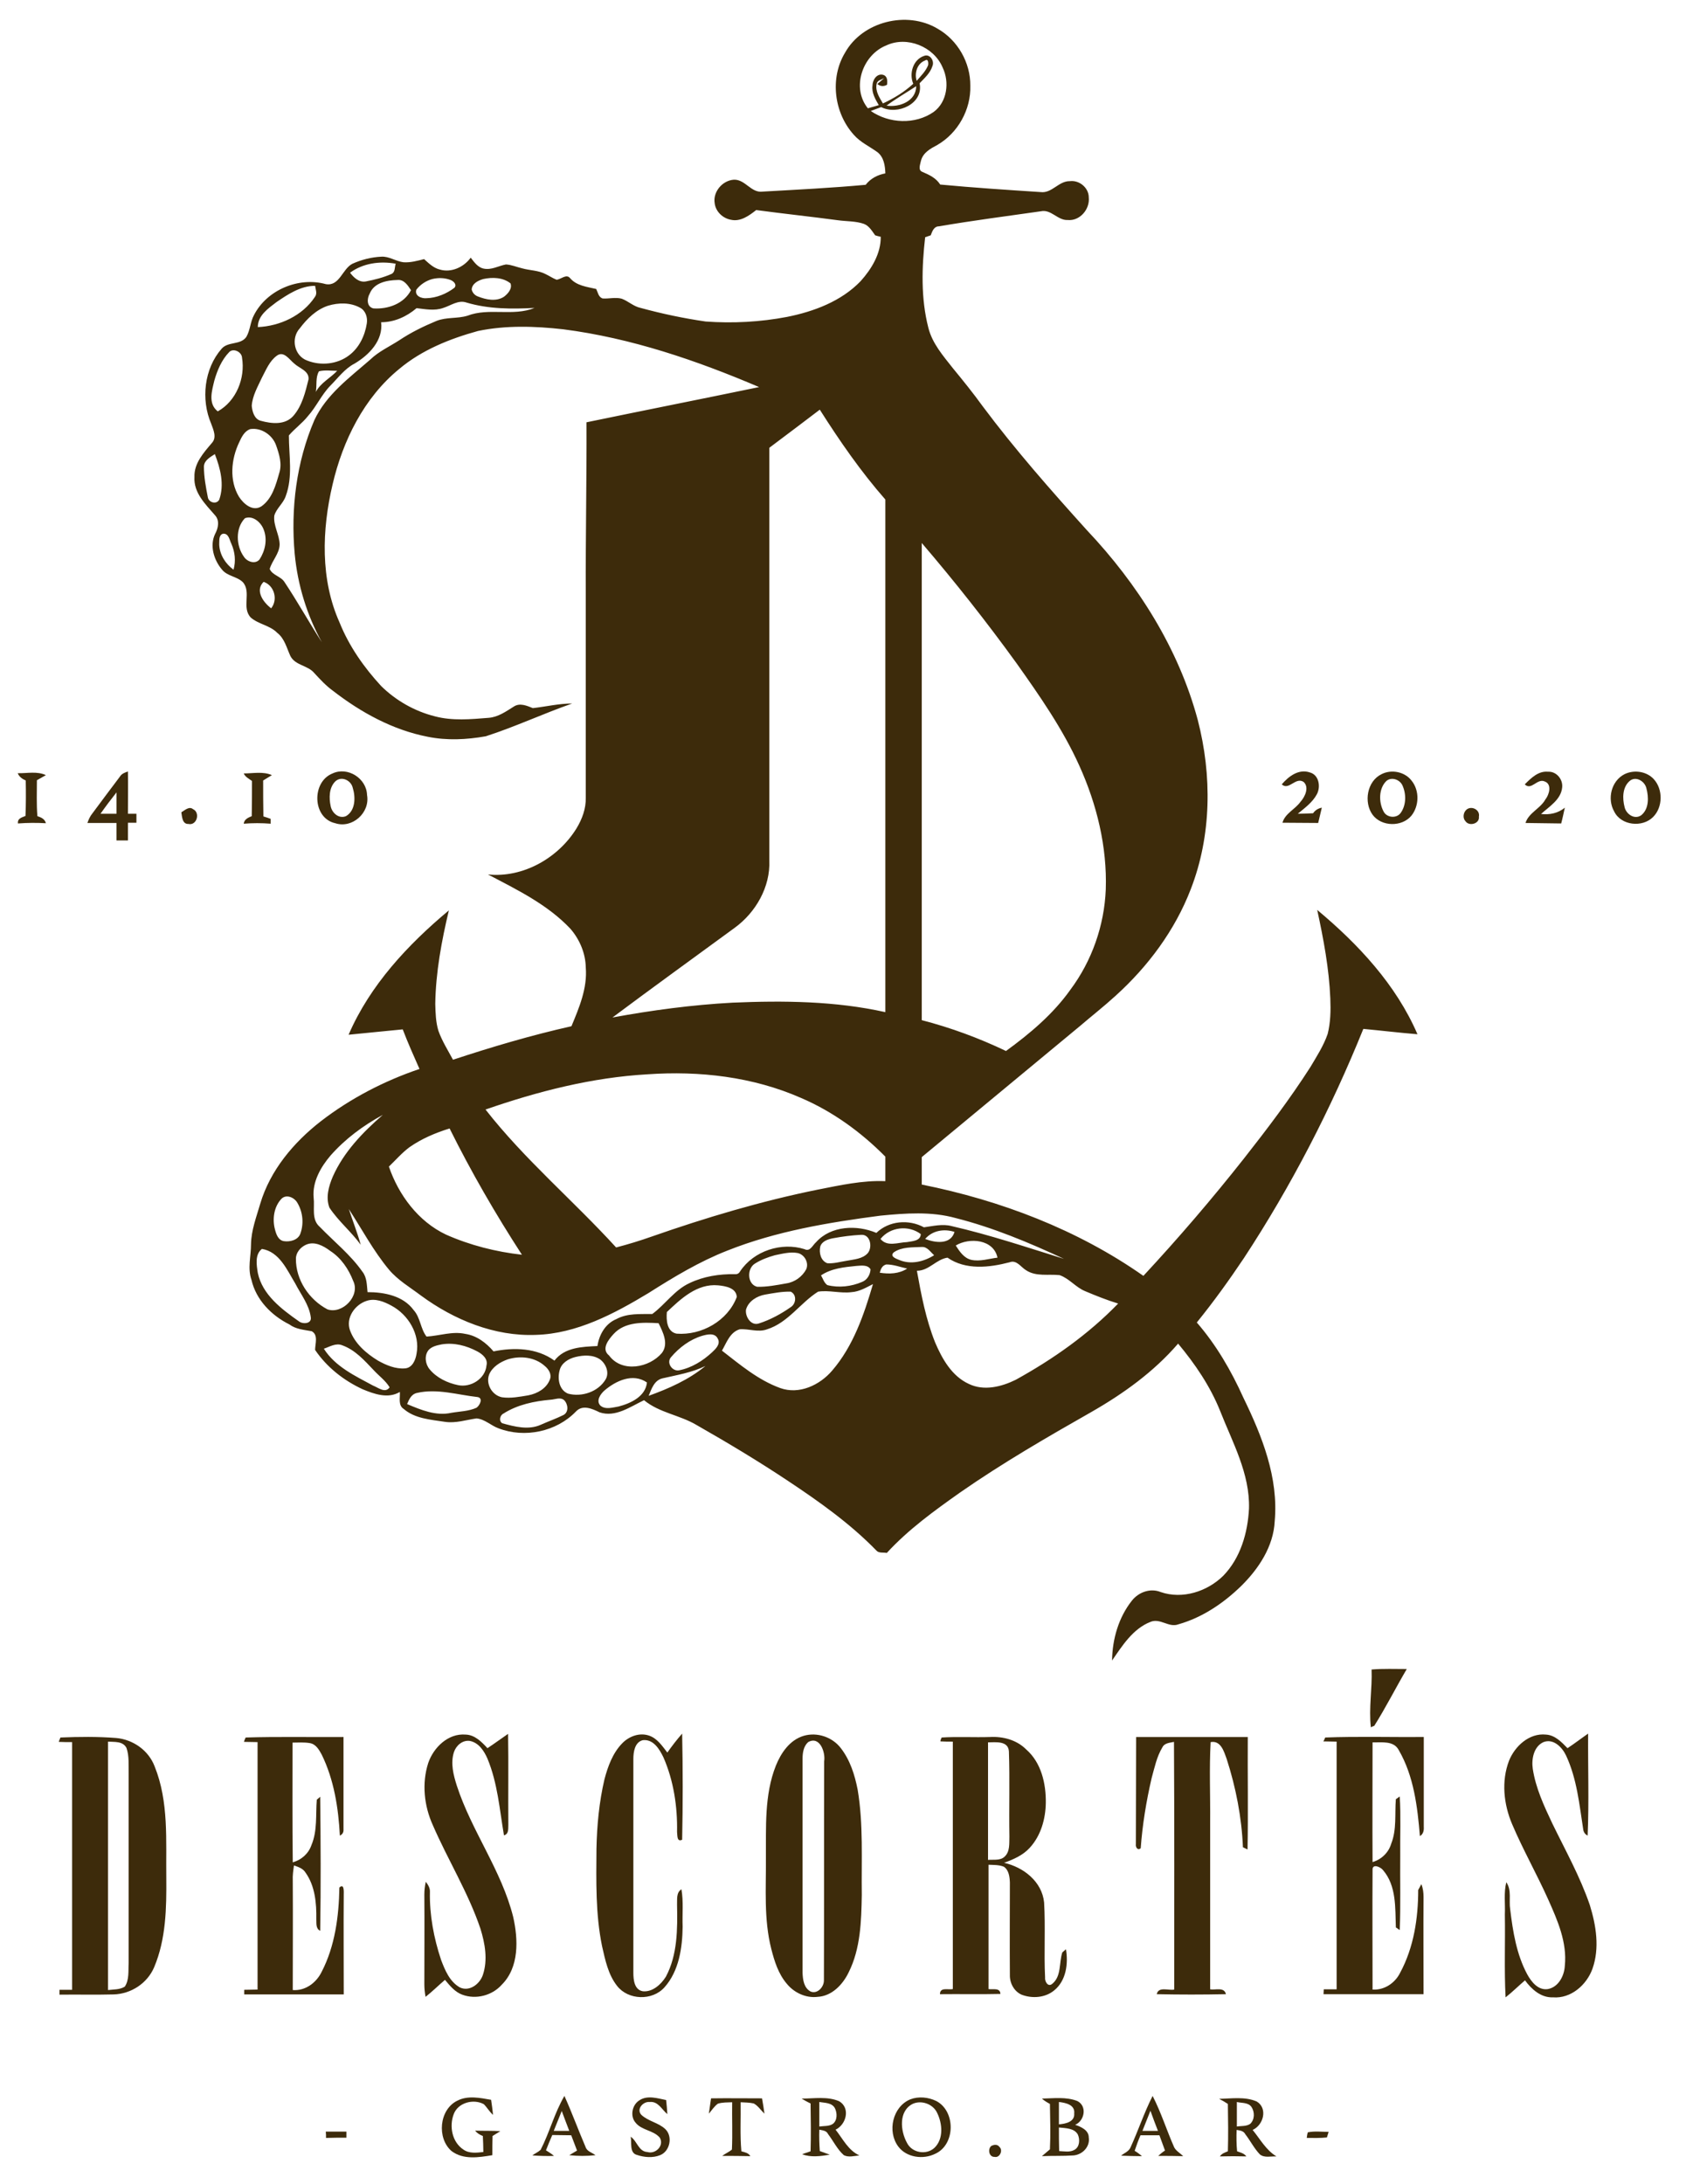 <?xml version="1.0" encoding="utf-8"?>
<!-- Generator: Adobe Illustrator 24.0.2, SVG Export Plug-In . SVG Version: 6.00 Build 0)  -->
<svg version="1.1" id="Layer_1" xmlns="http://www.w3.org/2000/svg" xmlns:xlink="http://www.w3.org/1999/xlink" x="0px" y="0px"
	 viewBox="0 0 697.4 899.3" style="enable-background:new 0 0 697.4 899.3;" xml:space="preserve">
<style type="text/css">
	.st0{fill:#3D2B0B;}
</style>
<g>
	<g>
		<path class="st0" d="M348.1,21.7c7.2-12.9,25.5-17.4,38.1-9.9c8.3,4.7,13.6,14,13.5,23.5c0.3,9.8-5.1,19.5-13.6,24.4
			c-2.8,1.5-5.8,3.1-6.7,6.4c-0.3,1.5-1.4,4,0.6,4.7c2.8,1.2,5.6,2.5,7.3,5.2c13.8,1.3,27.6,2.2,41.4,3.1c4.6,0.6,7.4-4.6,12-4.5
			c3.9-0.5,7.8,2.7,7.8,6.7c0.5,4.9-3.7,9.8-8.7,9.3c-4.1,0.2-6.8-4.5-11-3.6c-14,2-28,3.8-42,6.2c-2.1,0-2.8,2.1-3.4,3.7
			c-0.6,0.2-1.7,0.6-2.3,0.8c-1.4,12.3-1.8,25.1,1.3,37.2c1.6,6.5,6.1,11.6,10.1,16.7c4.2,5.1,8.4,10.3,12.3,15.7
			c13.3,17.8,28,34.5,42.9,51c20.9,22.1,37.8,48.7,45.7,78.2c5.9,22.8,5.7,47.6-2.9,69.7c-6.5,16.9-17.6,31.8-31,43.9
			c-4.7,4.3-9.7,8.2-14.6,12.4c-21.7,18-43.5,36-65.2,54c0,3.8,0,7.5,0,11.3c32.4,6.5,64.1,18.5,91.3,37.6
			c14.4-15.5,28.3-31.7,41.4-48.3c9.6-12.2,19-24.6,27.4-37.7c2.6-4.4,5.4-8.7,7.1-13.6c1.2-4.7,1.3-9.7,1.1-14.6
			c-0.5-12.3-2.8-24.5-5.4-36.5c16.9,14.1,32.5,30.8,41.3,51.2c-7.4-0.6-14.8-1.5-22.3-2.2c-13.3,32.9-29.7,64.7-49.2,94.4
			c-6.1,9.1-12.5,18-19.4,26.5c8,9.2,14.2,19.9,19.2,31c7.7,15.8,14.5,32.9,12.9,50.8c-0.5,10.4-6.6,19.6-13.8,26.7
			c-7.3,7.1-16,13-25.9,15.8c-3.9,1.5-7.5-2.7-11.5-1c-7.2,2.8-11.6,9.8-15.8,15.9c0.1-8.8,2.7-17.8,8.2-24.7
			c2.8-3.5,7.6-5.2,11.8-3.5c9,3.1,19.2-0.2,25.8-6.7c7.1-7.3,10.1-17.7,10.6-27.7c0.4-14.4-6.8-27.2-11.9-40.2
			c-4.1-10.2-10.3-19.3-17.3-27.7c-10,11.6-22.5,20.6-35.8,28.2c-18.3,10.4-36.6,21-54,33.1c-10.6,7.5-21.3,15.2-30.2,24.9
			c-1.4-0.3-3.3,0.2-4.3-1c-10.8-11.1-23.5-20.1-36.3-28.6c-12.3-8.2-25-15.8-37.8-23.1c-6.9-4.1-15.3-5-21.6-10.2
			c-5.7,2.7-11.8,7.2-18.3,5c-3.1-1.5-7-3.3-9.8-0.3c-8,8.3-21.1,11-31.8,6.9c-3.1-1.1-5.7-3.8-9.1-4.1c-4.3,0.6-8.6,2.1-13.1,1.4
			c-5.8-0.9-12.3-1.3-16.9-5.3c-2.4-1.5-1.4-4.7-1.6-7c-4.8,2.9-10.5,0.9-15.3-1.1c-7.8-3.6-14.8-9.1-19.6-16.2
			c0-2.5,1.4-6.2-1.4-7.7c-3.2-0.6-6.5-0.8-9.2-2.8c-7.4-3.7-13.7-10.1-15.6-18.3c-1.7-4.8-0.2-9.8-0.2-14.7
			c0.1-5.8,2.2-11.2,3.8-16.7c4.1-13.8,13.8-25.3,25-34c12.2-9.4,26.1-16.6,40.6-21.5c-2.4-5.4-4.8-10.8-6.9-16.3
			c-7.5,0.7-14.9,1.5-22.3,2.2c8.8-20.4,24.4-37.1,41.3-51.2c-3,12.6-5.4,25.5-5.6,38.5c0.1,3.7,0.2,7.5,1.3,11.1
			c1.5,4.2,3.9,8,6,11.9c16.1-5.3,32.3-10.1,48.8-13.8c3.2-7.7,6.6-15.7,5.9-24.2c-0.1-5.8-2.5-11.5-6.3-15.9
			c-9.4-10-22-16.1-34-22.4c14.5,1.5,29-6.8,36.5-19c2.3-3.8,3.9-8.1,3.8-12.6c0-28,0-56,0-84c-0.1-23.5,0.4-47,0.3-70.6
			c23.7-4.9,47.4-9.6,71.1-14.5c-25.8-11-52.7-20.2-80.7-23.8c-11.6-1.3-23.6-1.7-35.1,0.7c-11.6,3.2-23.1,7.8-32.4,15.6
			c-14.6,11.9-23.3,29.6-27.5,47.6c-4.4,18.7-5.1,39.1,2.9,56.9c3.9,9.7,10,18.4,17.1,26.1c6.1,6,13.8,10.4,22.2,12.5
			c7.2,1.9,14.7,1.2,22.1,0.6c3.9-0.3,7.1-2.6,10.3-4.6c2.5-1.7,5.4-0.4,7.9,0.6c5.4-0.6,10.7-1.9,16.2-1.9
			c-12,4.2-23.5,9.6-35.6,13.5c-7.9,1.4-16,1.8-23.9,0.2c-14.4-2.8-27.5-10-39-18.9c-2.9-2.1-5.3-4.7-7.7-7.3
			c-2.7-3.3-7.9-3.1-9.9-7.1c-1.5-3.3-2.4-7.2-5.4-9.5c-3-3.1-7.7-3.5-10.9-6.3c-3.9-4.1,0.4-10.5-3.3-14.6
			c-2.5-2.4-6.4-2.4-8.6-5.2c-3.3-3.9-5.1-9.8-2.8-14.6c1.3-2.4,2-5.6-0.1-7.8c-3.9-4.5-8.8-9.2-8.4-15.7c-0.2-5.6,3.8-10,7.2-14
			c2.1-2.3,0.6-5.4-0.3-7.9c-4.3-10-2.9-22.7,4.3-30.9c2.7-3.1,7.8-1.4,10.2-4.9c1.6-2.8,1.6-6.1,3.1-8.9
			c5.3-10.4,18.4-15.9,29.6-12.8c5.7,1,6.8-6.3,11-8.4c3.8-1.7,7.8-2.7,11.9-2.9c3.2-0.2,5.9,1.9,9.1,2.3c2.9,0.2,5.7-0.6,8.5-1.3
			c1.9,1.7,3.9,3.7,6.5,4.3c4.7,1.4,9.9-1,12.7-4.9c1.4,1.8,2.9,4,5.3,4.5c3.2,0.7,6.1-1.1,9.2-1.7c2.3,0.1,4.5,1.1,6.7,1.6
			c3.2,0.9,6.7,0.8,9.7,2.4c1.5,0.7,2.9,1.7,4.5,2.3c1.8-0.2,4-2.5,5.5-0.7c2.7,3.2,7,3.6,10.8,4.5c0.7,1.4,0.9,3.3,2.6,3.9
			c2.6,0.2,5.3-0.6,7.9,0.1c2.7,1,4.9,3.2,7.8,3.8c8.8,2.4,17.8,4.3,26.8,5.6c11.2,0.8,22.5,0.2,33.5-1.9c11-2.2,22.3-6.4,30.3-14.7
			c4.5-5,8.4-11.4,8.3-18.3c-0.6-0.1-1.7-0.4-2.3-0.6c-1.3-1.8-2.5-3.9-4.6-4.7c-3.4-1.2-7.1-1-10.7-1.5
			c-11.2-1.5-22.5-2.7-33.7-4.2c-2.9,2.3-6.5,4.9-10.4,4c-3.4-0.6-6.3-3.4-6.7-6.8c-0.8-4.7,3.2-9.4,7.9-9.7
			c4.7-0.2,7.1,5.6,11.9,4.9c14.1-0.8,28.3-1.5,42.4-2.8c2-2.6,4.9-4.1,8.1-4.7c-0.1-3.2-0.6-6.6-3.2-8.7c-3.3-2.4-7.1-4.1-9.8-7.2
			C343.5,46.4,341.8,32.1,348.1,21.7z M365.1,18.7c-9.8,3.9-14.5,17.4-7.6,25.9c1.5-0.4,3-0.9,4.5-1.3c-1.4-2.4-3-5.1-2.6-8
			c0-2.3,1.7-5.1,4.3-4.5c1.9,0.5,1.9,2.5,1.7,4.1c-1.4,0.8-2.7,0.7-4-0.3c0.7-0.6,2.1-1.8,2.8-2.4c-1.1,0.6-2.9,0.9-3.1,2.4
			c-0.6,3,1.2,5.6,2.6,8c4.5-2.1,8.8-4.7,12.5-8.1c-1.8-4.2-0.1-10,4.5-11.5c2.4-0.9,4.3,2.1,3.4,4.2c-0.9,2.9-3.3,5-5.3,7.1
			c1.8,8.4-9.2,13.3-15.8,9.8c-1.4,0.5-2.9,1.1-4.3,1.6c7.5,5.2,18.3,5.7,25.9,0.4c5.6-4.1,6.6-12.3,3.7-18.3
			C384.7,19.2,373.6,14.7,365.1,18.7z M381.1,24.9c-3.3,1.2-4.5,5.2-3.5,8.4c1.7-2,3.7-3.9,4.7-6.4C382.5,26.1,382.4,24,381.1,24.9z
			 M365.2,43.5c5.2,0.8,12.2-1.8,12.2-8C373.3,38.2,369.1,40.6,365.2,43.5z M144.2,112.3c1.5,2,3.7,4.1,6.5,3.6
			c3.6-0.7,7.2-1.6,10.6-3.1c1.6-0.8,1.2-2.8,1.7-4.2C156.5,107.4,149.5,108.4,144.2,112.3z M178.1,114.9c-2.6,0.7-5,2.3-6.6,4.4
			c-0.8,2.6,2.2,3.7,4.2,3.5c4.1-0.1,8.2-1.8,11.5-4.3c1.1-1.3-0.3-2.7-1.6-3.2C183.3,114.4,180.6,114.3,178.1,114.9z M199.1,114.9
			c-2.1,0.6-4.6,1.8-4.8,4.3c0.3,1.3,1.2,2.4,2.6,2.9c3.3,1.3,7.5,2.2,10.7,0.1c1.6-1.2,3.5-3.3,2.7-5.5
			C207.2,114.2,202.8,114.1,199.1,114.9z M152.3,120.9c-1.2,2.1-1.3,5.4,1.5,6.1c6,0.4,12.6-1.9,15.5-7.5c-1.3-2-2.9-4.5-5.6-4.2
			C159.4,115.4,154.1,116.4,152.3,120.9z M113.9,124.4c-3.4,2.6-7.7,5.5-7.7,10.3c9.1-0.4,18.4-4.7,23.5-12.4
			c1.1-1.4,0.3-3.1,0.1-4.6C123.8,117.7,118.6,121.2,113.9,124.4z M182.6,126.8c-3.6,1.3-7.4,0.5-11,0.1c-4.1,3.5-9.2,5.8-14.6,5.8
			c0.9,7.5-5,13.5-10.9,17c-4.1,2.1-6.8,5.9-10,9.1c-3.7,3.8-5.8,8.7-9.3,12.6c-2.3,2.9-5.4,5.1-7.8,7.9c0,8.3,1.7,17-1.3,25
			c-1,3-3.8,5-4.7,8c-0.5,4.1,2.1,7.8,2.2,11.9c-0.1,3.8-3.1,6.6-4.1,10.1c1.1,2.6,4.6,3,6.1,5.4c5.4,8.1,10.1,16.6,15.4,24.8
			c-6.2-11.2-10-23.7-11.2-36.4c-1.7-18.6,0.7-37.9,8.1-55.1c4.9-10.5,14.5-17.5,23-24.9c3.5-3.4,8-5.4,12-8
			c4.8-3.2,9.9-5.7,15.2-7.9c4.1-1.7,8.7-0.9,12.9-2.2c8.8-3.4,18.8,0.4,27.6-3.2c-9.4,0.5-18.9,0.5-28-2.2
			C188.8,123.4,185.8,125.8,182.6,126.8z M135.1,125.9c-4.8,1.6-8.6,5.3-11.6,9.3c-3.8,4.1-2.3,11.4,3.1,13.3
			c5.6,2.2,12.3,1.5,17.1-2.1c4.2-3.1,6.6-8.1,7.4-13.2c0.4-2.5-0.5-5.3-2.8-6.5C144.3,124.5,139.4,124.6,135.1,125.9z M94.4,145
			c-3.1,3.2-4.9,7.5-6.1,11.7c-1,4.2-2.7,9.5,1.4,12.7c7.6-4.2,11.4-13.7,10-22.1C99.6,144.9,96.1,143.2,94.4,145z M114,146.5
			c-3,2.2-4.4,5.8-6.1,9c-1.7,3.7-3.9,7.4-4.2,11.6c0.2,2.4,1.1,5.6,3.8,6.2c4.4,1.2,9.9,1.8,13.3-2c3.7-4.2,5-9.9,6.3-15.1
			c0.3-3.5-3.8-4.5-5.9-6.5C119.2,148.1,116.9,144.3,114,146.5z M131.4,152.9c-1.5,2.5-0.8,5.7-1.3,8.5c2-3.8,6-5.7,8.8-8.7
			C136.4,152.7,133.8,152.3,131.4,152.9z M316.9,184.4c0,56.6,0,113.3,0,169.9c0.5,10.9-5.6,21.5-14.3,27.8
			c-16.8,12.3-33.7,24.5-50.3,36.9c16.3-3,32.8-5.2,49.4-6.1c21-0.9,42.4-0.7,63,3.9c0-70.4,0-140.7,0-211.1
			c-10.1-11.5-18.8-24.1-27-37C330.8,173.9,323.9,179.2,316.9,184.4z M103.1,176.7c-2.4,0.8-3.6,3.3-4.6,5.5
			c-3.3,6.9-4.1,15.6-0.1,22.3c1.9,3,5.7,6.3,9.3,4c4.4-3.1,5.9-8.7,7.3-13.6c1.3-3.9,0-7.9-1.3-11.6
			C112.2,179.1,107.6,176,103.1,176.7z M84,192.1c0,4.3,0.8,8.5,1.6,12.6c0.3,2.2,3.5,3.2,4.7,1.1c2.2-6.2,0.5-12.9-1.8-18.8
			C86.5,188.3,84.1,189.6,84,192.1z M100.9,213.4c-4,4.1-3.7,11.4-0.4,15.9c1.3,2,4.6,3.2,6.4,1.1c2.3-3.5,3.3-8.1,1.8-12.1
			C107.7,215.3,104.3,212.1,100.9,213.4z M90.3,224.3c0.2,4.2,2.6,7.9,5.9,10.3c1-3.6,0.6-7.3-0.9-10.7c-0.8-1.6-1.1-4.4-3.5-4.1
			C90,220.4,90.4,222.8,90.3,224.3z M379.7,223.6c0,65.5,0,131,0,196.5c12,3.1,23.6,7.4,34.7,12.7c9.9-7.2,19.4-15.2,26.5-25.2
			c8.9-11.9,14-26.5,14.6-41.3c0.6-17.6-3.7-35.1-10.9-51c-6.8-15.1-16.3-28.7-25.8-42.1C406.5,256.2,393.4,239.6,379.7,223.6z
			 M111.7,250.5c2.9-3.6,1.3-9.4-3.1-10.9C104.9,243.2,108.5,248.1,111.7,250.5z M200,456.9c16.1,20.6,36.2,37.5,53.8,56.8
			c5-1.3,9.9-2.8,14.7-4.5c22.3-7.8,45.1-14.6,68.3-19.3c9.2-1.8,18.5-3.9,27.9-3.5c0-3.4,0-6.8,0-10.1
			c-10-10.1-21.7-18.6-34.8-24.2c-19.8-8.7-41.8-11.2-63.2-9.7C243.9,443.7,221.6,449.4,200,456.9z M136.2,475.8
			c-4.1,4.8-7.6,10.9-7,17.4c0.5,4-1,9,2.5,12c5.9,6.1,12.7,11.5,17.6,18.5c1.9,2.4,1.8,5.6,2.1,8.4c6.9,0,14.7,1.5,19,7.4
			c2.8,3.1,2.8,7.7,5.3,10.9c5.3-0.3,10.7-2.3,16-1.1c4.7,0.7,8.6,3.7,11.6,7.2c8.4-1.7,17.8-1.5,25.1,3.8c4.2-5.5,11.4-5.7,17.7-6
			c0.7-4.6,3.2-9.2,7.8-11.1c4.6-2.5,9.8-2,14.8-2.1c5.3-3.9,9.2-9.9,15.3-12.7c5.8-2.8,12.3-3.8,18.7-3.7c1,0.1,1.7-0.3,2.2-1.2
			c5.6-8.4,17-12.1,26.5-9.1c2.3,1.2,3.3-1.6,4.8-2.9c6.1-6.8,16.8-7.2,24.8-3.8c5.2-5,13.3-5.7,19.6-2.3c3.8-0.5,7.6-1.5,11.4-0.5
			c15.7,3.6,30.9,8.7,46.3,13.5c-14.4-6.7-29.2-12.9-44.6-16.8c-10.1-2.8-20.7-2-31-1c-21.4,2.8-43,6.4-63.1,14.4
			c-11.5,4.5-22.1,10.9-32.5,17.5c-14.1,8.5-29.5,16.7-46.3,17.2c-17.1,0.7-33.8-6.2-47.4-16.2c-4.5-3.4-9.5-6.3-13.2-10.7
			c-6.4-7.7-11.1-16.6-16.5-24.9c1.6,4.9,3.5,9.7,4.9,14.7c-3.9-5.4-9.2-9.7-12.9-15.3c-1.6-4.2-0.3-8.8,1.4-12.8
			c4.5-10.1,12.3-18.2,20.6-25.4C149.6,463.5,142.2,469,136.2,475.8z M168.7,472.4c-3.1,2.3-5.7,5.3-8.5,8c4,11.7,12.1,22.6,23.5,28
			c9.9,4.4,20.6,7.1,31.3,8.3c-10.9-16.8-20.9-34.1-29.8-52C179.4,466.5,173.7,468.9,168.7,472.4z M116.1,493.5
			c-3.3,3.3-4,8.6-2.8,12.9c0.5,1.9,1.3,4.3,3.6,4.7c2.5,0.4,5.8-0.4,6.8-3c1.5-4.1,1.1-8.8-1.1-12.6
			C121.4,493.2,118.2,491.7,116.1,493.5z M362.7,510.2c2.8,3.4,7.3,1.4,10.9,1.3c2.1-0.4,5.6-0.4,5.7-3.3
			C374.3,504.4,366.7,505.2,362.7,510.2z M381.1,510.2c4.1,1.6,10.5,2.5,12.1-2.9C388.9,505.9,384.1,506.7,381.1,510.2z
			 M343.2,509.9c-2.1,0.4-4.6,1.2-5.3,3.4c-0.6,2.6,0.2,5.9,2.9,6.9c2.7,0.2,5.3-0.6,7.9-1c3-0.6,6.6-0.7,8.8-3.2
			c2-2.5,1-7.8-2.8-7.5C350.8,508.7,347,509.2,343.2,509.9z M393.7,512.9c1.6,2.5,3.4,5.2,6.4,5.9c3.6,0.8,7.3-0.5,10.8-0.9
			C409.3,510.3,399.3,509.5,393.7,512.9z M126,512.6c-2.2,1-4.1,3.2-4.1,5.7c-0.1,8.7,5.4,16.9,13,20.9c6.2,2.1,13.6-5.6,10.6-11.7
			c-1.9-4.9-5-9.5-9.5-12.4C133.2,513,129.5,511,126,512.6z M368.2,515.7c-1.8,1.6,0.8,2.6,2.1,3.1c4.8,2.1,10.2,0.8,14.5-1.9
			c-1.5-1.3-2.8-3.5-5-3.4C375.9,513.7,371.5,513.4,368.2,515.7z M107.9,514.3c-3,2.3-2.2,6.7-1.7,9.9c1.9,9,9.8,14.9,16.9,19.9
			c1.6,1.3,5.5,1.1,4.9-1.8c-0.7-5.1-4.1-9.3-6.4-13.8C118.2,522.9,115.1,515.5,107.9,514.3z M319.2,516.9c-2.9,0.8-5.8,1.9-8.3,3.5
			c-3.3,2.1-3.1,8.5,1,9.5c4,0.1,8.1-0.7,12-1.4c3.5-0.5,6.6-2.8,8.2-5.8c1.2-2.7-0.7-6.1-3.5-6.7
			C325.5,515.4,322.2,516.3,319.2,516.9z M377.7,523.3c1.8,10,3.7,20,7.5,29.5c2.9,6.8,6.9,13.9,13.9,17.1c6.2,3,13.4,1.2,19.3-1.7
			c15.4-8.5,29.9-18.7,42.2-31.4c-4.6-1.4-9.1-3.2-13.6-5.1c-3.9-1.6-6.5-5.2-10.5-6.6c-4.6-0.5-9.7,0.7-13.8-2
			c-2.2-1.3-3.9-4.4-6.8-3.3c-8.4,2.2-18.1,3.3-25.6-1.9C385.6,518.6,382.7,523.3,377.7,523.3z M365.1,520.7
			c-1.7,0.4-2.3,1.9-2.7,3.4c3.9,0.6,7.9,0.5,11.3-1.7C370.9,521.8,368.1,520.7,365.1,520.7z M338.2,525.2c0.8,1.3,1.2,3,2.6,4
			c4.7,1.2,9.9,0.6,14.3-1.3c2.1-0.8,3.4-3,3.5-5.2c-1.2-2-3.9-1.5-5.8-1.4C347.8,521.8,342.5,522.3,338.2,525.2z M274.7,540.3
			c-0.3,3.3,0,8.1,4,8.9c10.3,0.8,21.1-5.3,24.8-15.1c-0.2-3.8-4.7-4.5-7.7-4.8C287.1,528.5,280.4,534.9,274.7,540.3z M350.8,532.1
			c-4.6,0.6-9.2-0.9-13.8-0.2c-7.3,4.6-12.4,12.8-21,15.5c-3.7,1.4-7.5-0.3-11.3,0c-4,1.2-5.4,5.5-7.3,8.8
			c7.5,5.8,14.9,12.1,24,15.4c7.8,2.8,16.3-1.2,21.4-7.2c8.7-10.1,13.1-23,16.8-35.6C356.8,530.2,354,531.9,350.8,532.1z
			 M315.2,533.1c-3.4,0.6-6.9,2.7-7.9,6.2c-0.4,2.8,2,6.8,5.3,5.7c4.7-1.5,9.1-3.9,13.1-6.7c2.3-1.4,2.6-5.2,0-6.4
			C322.2,531.8,318.7,532.5,315.2,533.1z M151,535.7c-4.9,1.6-8.7,7.1-6.8,12.2c2,5.4,6.6,9.4,11.5,12.4c3.4,1.9,7.2,3.5,11.1,3.2
			c3.1-0.2,4.4-3.5,4.8-6.1c1.5-7.9-3.4-16-10.3-19.7C158.2,536,154.5,534.5,151,535.7z M252.8,549.3c-2.1,2.3-5.3,6.2-1.9,8.9
			c5.3,7.2,16.6,5.1,21.8-1.1c2.8-3.8,0.4-8.5-1.4-12.2C264.8,544.5,257.4,544.3,252.8,549.3z M289.2,550.1c-5,1.5-9.4,4.8-12.8,8.8
			c-2,2.3,0.5,5.9,3.3,5.4c5.2-1,9.8-3.9,13.6-7.4c1.5-1.4,3.6-3.4,2.4-5.6C294.5,548.7,291.3,549.5,289.2,550.1z M133.4,555.4
			c4.7,7.4,12.9,11.2,20.3,15.2c2.1,0.8,5,3.3,6.8,0.7c-1.7-2.8-4.4-4.7-6.6-7.1c-3.8-4-7.6-8.3-12.9-10.2
			C138.4,552.9,135.8,554.6,133.4,555.4z M182,553.6c-1.9,0.4-4.1,0.8-5.5,2.4c-1.8,2.3-1.3,5.8,0.5,7.9c2.9,3.5,7.3,5.6,11.7,6.5
			c5.2,1.1,11.2-2.6,11.7-8.1c0.7-2.7-1.7-4.7-3.8-5.8C192.1,554.1,187,552.8,182,553.6z M237.1,558.8c-2.9,0.7-5.9,2.5-6.6,5.6
			c-0.9,3.4-0.2,8,3.5,9.5c5.6,1.5,12.4-0.7,15.5-5.9c1.6-2.8,0.1-6.4-2.3-8.2C244.2,557.8,240.4,558,237.1,558.8z M209.1,559.8
			c-3.1,1.1-6.3,3.1-7.6,6.2c-1.5,3.9,1.2,8.6,5.3,9.4c3.6,0.5,7.2-0.2,10.8-0.8c3.7-0.7,7.5-2.8,8.9-6.5c0.9-2.1-0.5-4.3-2.1-5.6
			C220.3,558.8,214.2,558.2,209.1,559.8z M272.9,567.6c-3.4,0.8-4.5,4.3-5.7,7.2c8.3-3,16.5-6.6,23.4-12.3
			C285.1,565.2,279,566.2,272.9,567.6z M249,572.6c-1.6,1.4-3.6,4.2-1.7,6.2c2,1.8,5.1,0.8,7.5,0.4c5-1.3,11.1-4.1,11.7-9.9
			C260.7,565.3,253.7,568.6,249,572.6z M167.7,578.2c5.7,2.4,11.9,5,18.2,3.6c3.4-0.6,7.1-0.6,10.4-2.1c1.3-0.9,2.9-4,0.4-4.4
			c-8.2-0.9-16.6-3.6-24.9-1.7C169.4,574.1,168.5,576.3,167.7,578.2z M226.8,576.4c-6.7,0.6-13.6,2-19.4,5.7c-1.5,0.7-2,3.1-0.5,4
			c5.1,1.4,10.8,2.9,15.9,0.6c3.1-1.4,6.3-2.5,9.3-4c2.3-1.2,1.9-4.5,0.3-6.1C230.8,575.2,228.7,576.3,226.8,576.4z"/>
	</g>
	<path class="st0" d="M7.3,318.4c3.9,0.1,8-0.9,11.6,0.8c-1.2,0.7-2.5,1.4-3.7,2.1c0,4.9-0.2,9.8,0.2,14.8c1.6,0.5,3.1,1.2,3.5,2.9
		c-3.8-0.2-7.6-0.2-11.5,0.1c-0.3-2.1,1.7-2.5,3.1-3.1c0.2-4.9,0.2-9.8,0.1-14.6C9.2,320.8,7.9,319.9,7.3,318.4z"/>
	<g>
		<path class="st0" d="M49.4,319.8c0.7-1.2,2.1-1.7,3.3-2.1c0.1,5.8,0,11.6,0,17.4c0.9,0,2.6,0,3.5,0c0,0.9,0,2.8,0,3.7
			c-0.9,0-2.6,0-3.5,0c0,2.4,0,4.8,0,7.3c-1.6,0-3.2,0-4.7,0c0-2.4,0-4.8,0-7.2c-4,0-8,0-12,0c0.5-1.4,1.1-2.8,2.1-4
			C41.9,329.8,45.6,324.8,49.4,319.8z M41.4,335.1c2.2,0,4.4,0,6.6,0c0-2.9,0-5.8,0-8.8C45.7,329.2,43.5,332.1,41.4,335.1z"/>
	</g>
	<path class="st0" d="M100.4,318.5c3.9,0,8-0.9,11.6,0.7c-1.2,0.7-2.4,1.5-3.6,2.2c0,4.9,0,9.8,0.1,14.8c0.7,0.2,2.2,0.7,3,1
		c0,0.5,0,1.5,0,2c-3.7-0.3-7.4-0.3-11.1,0c0.2-1.8,1.8-2.5,3.3-3.1c0.1-4.8,0.1-9.6,0.1-14.5C102.4,320.6,101,319.9,100.4,318.5z"
		/>
	<g>
		<path class="st0" d="M137,318.5c6.2-2.9,14,2,14.2,8.9c1.3,7.3-6.1,13.9-13.1,11.6C128.6,336.9,128.3,321.9,137,318.5z
			 M138.1,321.8c-2.6,2.6-2.6,6.8-1.9,10.1c0.5,2.8,3.3,5.4,6.3,4.2c4-2.3,4-7.9,2.8-11.7C144.6,321.3,140.6,319.4,138.1,321.8z"/>
	</g>
	<path class="st0" d="M528,323c2.8-3.3,7-6.5,11.6-4.9c3.7,1,4.5,5.8,2.9,8.9c-1.8,3.4-5,5.7-7.9,8.1c2.1,0,4.2-0.1,6.3-0.2
		c0.9-1.3,2.1-2,3.6-2.3c-0.5,2.1-1,4.2-1.5,6.3c-4.9,0-9.8-0.1-14.7-0.1c1-3.8,5.2-5.5,7.4-8.6c1.9-2.1,3.7-6,1.3-8.2
		C533.7,319.8,530.9,325.7,528,323z"/>
	<g>
		<path class="st0" d="M569.1,318.8c4.1-2.1,9.6-1,12.4,2.7c3.3,4.1,3.1,10.4-0.1,14.4c-3.9,4.7-12.3,4.6-16-0.4
			C561.7,330.4,563.1,321.7,569.1,318.8z M571.1,321.6c-3.2,3.1-3.2,8.7-1.2,12.5c1.3,2.7,5.5,3.1,7.2,0.5c2.2-3.2,2.2-7.7,0.6-11.2
			C576.6,321,573.2,319.8,571.1,321.6z"/>
	</g>
	<path class="st0" d="M628.1,323c2.6-2.6,5.6-5.6,9.6-5.2c3.4-0.2,6.2,3.1,5.8,6.5c-0.5,5-5.3,7.8-8.7,10.9c3.6,0.4,7-0.3,9.8-2.6
		c-0.5,2.2-0.9,4.3-1.5,6.5c-4.9-0.1-9.8-0.1-14.7-0.2c1.3-4.2,6.1-5.9,8.2-9.7c1.6-2,2.8-6.3-0.3-7.4
		C633.2,320.4,630.8,325.7,628.1,323z"/>
	<g>
		<path class="st0" d="M669.2,318.8c3.9-1.9,9-1.2,12,2c3.9,4.2,3.8,11.6-0.2,15.6c-4.4,4.5-13.3,3.6-16.1-2.3
			C662,329,663.7,321.6,669.2,318.8z M671.2,321.7c-2.9,2.6-2.9,7.1-2,10.6c0.6,2.9,4.1,5.4,6.9,3.4c3.2-2.6,3.1-7.4,2.1-11.1
			C677.5,321.6,673.7,319.4,671.2,321.7z"/>
	</g>
	<path class="st0" d="M74.7,334.5c1.4-0.8,3.2-2.6,4.8-1.3c3.1,1.4,1.6,6.9-1.9,6.1C75.1,339.4,75,336.4,74.7,334.5z"/>
	<path class="st0" d="M604,333.5c2-1.9,5.8-0.1,5.2,2.8c0.4,2.9-4,4.1-5.5,1.9C602.5,337,602.7,334.7,604,333.5z"/>
	<path class="st0" d="M565,687.5c4.8-0.4,9.7-0.2,14.5-0.2c-4.6,7.8-8.6,15.8-13.4,23.4c-0.4,0.1-1,0.4-1.4,0.6
		C563.8,703.4,565.3,695.4,565,687.5z"/>
	<path class="st0" d="M176.4,726c2.2-6.4,8.2-12.3,15.4-11.7c3.8,0.1,6.6,3,9,5.6c2.9-1.9,5.7-4,8.5-5.9c0.2,12.5,0,25,0.1,37.4
		c-0.1,1.6,0.3,3.8-1.8,4.4c-1.8-10.6-2.6-21.5-6.8-31.6c-1.4-3.2-3.6-6.6-7.3-7.3c-3-0.4-5.6,1.9-6.5,4.6
		c-1.5,4.6-0.2,9.5,1.2,13.9c6.1,18.7,18.4,34.8,23.2,54c2.1,9.3,2.5,20.7-4.7,27.9c-4,4.5-10.7,6.2-16.3,4.1
		c-3-1.1-5.1-3.7-7.1-6.1c-2.7,2.3-5.2,4.8-8,7c-0.3-1.7-0.5-3.4-0.5-5.1c0-12.3,0.1-24.7,0-37c0-1.8,0.2-3.5,0.6-5.3
		c0.9,1.2,1.8,2.6,1.7,4.2c-0.2,9.5,1.6,19,4.6,28c1.6,4.2,3.5,8.9,7.7,11.3c3.9,1.9,8.2-1.3,9.5-5.1c2.1-6.2,0.9-13-1-19.1
		c-5-14.8-13.4-28.3-19.6-42.6C174.7,743.7,173.7,734.4,176.4,726z"/>
	<path class="st0" d="M256.3,717.9c2.8-2.9,7.1-4.5,11-3.2c3.4,1.1,5.5,4.3,7.6,7c1.9-2.7,3.9-5.3,6.1-7.8c0.3,14.6,0.3,29.2,0,43.7
		c-2.3,1.1-1.9-2-2.1-3.2c0.2-10.4-1.4-21.1-5.6-30.7c-1.6-3.3-4.1-7.6-8.5-7.1c-3.3,0.8-3.9,4.8-3.9,7.7c0,29.4,0,58.7,0,88.1
		c0,2.9,0.4,7,3.9,7.6c4,0.4,7.5-2.8,9.5-6c4.8-9,4.8-19.6,4.6-29.6c0.1-2.3-0.4-5,1.8-6.4c0.9,5.1,0.3,10.3,0.5,15.4
		c-0.1,8.7-1.5,18.3-7.5,25c-5,5.6-14.9,5.3-19.5-0.6c-3.7-4.7-4.9-10.7-6.2-16.4c-2.7-13.2-2.4-26.7-2.3-40.1
		c0.2-9.6,1.1-19.2,3.3-28.6C250.4,727.4,252.4,721.9,256.3,717.9z"/>
	<g>
		<path class="st0" d="M331.1,714.8c5.5-1.6,11.7,0.5,15.2,5c3.9,5,5.8,11.1,7,17.2c2.4,14.3,1.5,28.9,1.7,43.4
			c-0.2,10.8-0.5,22-5.4,31.8c-2.4,5-6.9,9.8-12.8,10.1c-4.8,0.6-9.7-1.7-12.7-5.4c-3.5-4.1-5.1-9.3-6.4-14.4
			c-3.1-12.2-2.1-24.8-2.2-37.2c0.1-12.8-0.7-26.1,4.1-38.2C321.7,721.9,325.3,716.5,331.1,714.8z M332.9,717.4
			c-1.9,1.7-2.3,4.4-2.3,6.9c0,29.3,0,58.7,0,88.1c0.1,2.7,0.5,6.2,3.3,7.7c2.8,1.2,5.6-1.9,5.5-4.7c0.1-30,0-60.1,0.1-90.1
			C340.1,721.6,337.7,714.7,332.9,717.4z"/>
	</g>
	<path class="st0" d="M621.6,725.1c2.4-6,8.3-11.5,15.2-10.8c3.7,0.2,6.4,3,8.9,5.6c2.9-1.9,5.6-4,8.5-6c-0.1,14,0.4,28-0.2,42
		c-1-0.5-1.6-1.3-1.8-2.4c-1.6-10.3-2.6-21-7.1-30.6c-1.6-3.4-5.2-7.1-9.3-5.5c-4,1.8-5,7-4.4,11c1.2,7.9,4.6,15.2,8,22.4
		c5.4,11.1,11.5,22,15.5,33.7c2.6,8.4,4.1,17.7,1.1,26.2c-2.4,6.7-8.9,12.4-16.3,11.8c-4.9,0.2-8.8-3.3-11.5-7c-2.7,2.3-5.2,4.8-8,7
		c-0.6-11.4-0.1-22.8-0.3-34.1c0.2-4.4-0.5-9,0.6-13.3c2.3,3.3,1,7.5,1.6,11.2c1.1,9.1,2.6,18.5,7,26.7c1.7,3.1,4.5,6.7,8.5,6.1
		c4.4-0.8,6.8-5.5,7-9.6c1-9.6-3-18.7-6.8-27.2c-4.7-10.5-10.4-20.5-14.9-31.1C619.4,743,618.4,733.5,621.6,725.1z"/>
	<g>
		<path class="st0" d="M24.9,715.5c7.6-0.3,15.3-0.4,22.9,0.2c7,0.6,13.4,5.1,15.9,11.7c5.9,14.6,4.6,30.6,4.8,45.9
			c0.1,12.4-0.1,25.2-5,36.8c-2.8,6.6-9.5,11-16.7,11.2c-7.4,0.2-14.8,0-22.3,0.1c0-0.5,0-1.5,0-2c1.7,0,3.5,0,5.2,0
			c0-34,0-68,0-102c-1.8,0-3.7,0-5.5-0.1C24.4,716.8,24.7,715.9,24.9,715.5z M44.5,717.2c0,34.1,0,68.2,0,102.3
			c2.3-0.3,4.8-0.1,6.9-1.4c1.9-2.8,1.4-6.5,1.6-9.7c0-26,0-52,0-78c-0.1-3.5,0.3-7.2-0.9-10.6C50.6,716.9,47.1,717.4,44.5,717.2z"
			/>
	</g>
	<path class="st0" d="M101.2,715.5c13.4-0.4,26.9-0.1,40.3-0.2c0,12.7,0,25.3,0,38c0.1,1.2-0.4,2.1-1.5,2.6
		c-0.6-11.4-2.4-23-7.5-33.4c-1.1-2-2.4-4.3-4.9-4.7c-2.4-0.4-4.8-0.2-7.1-0.2c0,16.4-0.1,32.9,0.1,49.3c3.6-1,6.5-3.6,7.7-7.1
		c2.5-5.9,1.7-12.5,2.2-18.7c0.4-0.3,1.1-0.9,1.4-1.2c0.2,18.4,0.3,36.8,0,55.2c-1.9-0.9-1.5-3.1-1.6-4.8c0.1-6.5-0.5-13.6-4.4-19.1
		c-1.1-1.8-3-2.4-4.8-3c-0.3,2-0.6,4.1-0.5,6.2c0.1,15,0,30.1,0,45.1c5.2,0.4,9.7-3,11.9-7.5c5.5-10.6,7.1-22.9,7.3-34.7
		c2.1-2,1.8,2,1.8,3c-0.1,13.7,0,27.3,0,41c-13.7,0-27.3,0-41,0c0-0.5,0-1.4,0-1.9c1.8,0,3.7-0.1,5.5-0.1c0-34,0-68,0-101.9
		c-1.9,0-3.7-0.1-5.6-0.1C100.6,716.8,101,715.9,101.2,715.5z"/>
	<g>
		<path class="st0" d="M387.9,715.5c6.6-0.4,13.3,0,19.9-0.2c5.4-0.3,11,1.2,14.9,5.1c6.2,5.4,8.2,14,8.1,22
			c-0.1,6.6-2,13.5-6.6,18.5c-2.8,3.1-6.7,4.8-10.6,6.2c8,1.8,15.6,7.7,16.5,16.3c0.6,10.3-0.1,20.6,0.4,30.9
			c-0.2,1.6,1.2,4.2,3,2.6c3.8-3.1,2.7-8.7,4.1-12.9c0.4-0.3,1.1-1,1.5-1.3c1,5.9,0.1,12.9-4.8,16.9c-3.7,3.1-9.1,3.5-13.5,1.8
			c-3.1-1.4-4.9-4.8-4.8-8.1c-0.1-12.7,0-25.4,0-38.1c-0.1-2.3-0.4-5.1-2.5-6.5c-2-0.8-4.2-0.7-6.3-0.8c0,17.1,0,34.2,0,51.2
			c1.8,0.3,4.8-0.7,4.9,2c-8.3,0.2-16.6,0-24.9,0.1c0-3,3.3-1.7,5.3-2.1c0-34,0-67.9,0-101.9c-1.7,0-3.4,0-5.1-0.1
			C387.3,716.8,387.7,715.9,387.9,715.5z M407,717.5c0,16.1,0,32.2,0,48.4c2.3-0.2,5.1,0.4,6.9-1.4c2.2-2.1,1.8-5.4,1.9-8.2
			c-0.2-11.7,0.2-23.4-0.2-35.1C415.3,716.7,410,717.5,407,717.5z"/>
	</g>
	<path class="st0" d="M468,715.3c15.3,0,30.7,0,46,0c-0.1,15.5,0.2,30.9-0.1,46.3c-0.5-0.2-1.4-0.7-1.9-0.9
		c-0.5-12.3-2.9-24.6-6.7-36.4c-1.1-3-2.4-7.7-6.6-6.9c-0.6,10.9-0.1,21.9-0.2,32.9c0,23,0,45.9,0,68.9c2.1,0.4,5.8-1.1,6.5,2
		c-9.5,0.2-19,0.2-28.5,0c0.7-3.3,4.9-1.4,7.2-1.9c0-34,0.1-68-0.1-102c-1.7,0.4-3.9,0.4-4.8,2.3c-2.3,3.8-3.2,8.3-4.4,12.6
		c-2.2,9.5-3.8,19.2-4.5,28.9c-1.3,1.1-2.2-0.5-2-1.7C467.9,744.6,468,730,468,715.3z"/>
	<path class="st0" d="M545.9,715.5c13.5-0.5,27.1-0.1,40.6-0.2c0,12.3,0,24.6,0,37c0.1,1.5-0.2,3-1.6,3.8c-1-12.1-2.5-24.7-8.7-35.4
		c-2.1-4-7-3.1-10.8-3.2c0,16.4-0.1,32.9,0,49.3c3.7-1.1,6.6-3.9,7.7-7.6c2.3-5.8,1.4-12.2,1.9-18.3c0.4-0.3,1.2-0.8,1.6-1.1
		c0.5,8.1,0.1,16.3,0.2,24.4c-0.1,10.2,0.2,20.4-0.2,30.6c-0.4-0.3-1.2-0.8-1.6-1.1c-0.3-8,0.3-17.1-5.3-23.6
		c-1-1.3-4.4-2.8-4.3-0.1c-0.1,16.4,0,32.9,0,49.3c4.9,0.3,9.3-2.7,11.4-7c5.6-10.4,7.4-22.4,7.4-34c0.3-0.6,1-1.8,1.3-2.4
		c0.7,1.7,0.9,3.5,0.9,5.3c-0.1,13.3,0,26.6,0,40c-13.7,0-27.4,0-41.2,0c0-0.5,0.1-1.5,0.1-2c1.8,0,3.5,0,5.3,0c0-34,0-68,0-102
		c-1.8,0-3.6-0.1-5.5-0.1C545.4,716.8,545.7,715.9,545.9,715.5z"/>
	<path class="st0" d="M188.3,865.1c4.4-2.3,9.4-1.2,14-0.4c0.3,2.1,0.6,4.1,0.8,6.2c-1.5-1.3-2.4-3-3.8-4.4
		c-4.2-2.3-10.6-0.7-12.4,4.1c-1.9,5-0.7,11.5,4,14.6c2.4,1.7,5.5,1.3,8.2,1c0-2.2-0.1-4.4-0.2-6.6c-1.3-0.5-2.4-1.2-3.2-2.2
		c3.5,0.1,7,0,10.4,0.2c-1.1,0.7-2.1,1.3-3.2,2c-0.1,2.6-0.1,5.2-0.1,7.9c-5.5,0.9-11.9,2-16.8-1.7
		C179.9,880.5,180.9,868.8,188.3,865.1z"/>
	<g>
		<path class="st0" d="M222.7,885.3c3.7-7.2,5.7-15.2,9.8-22.2c3.1,6.9,5.7,14,8.7,21c0.6,1.9,2.7,2.3,4.1,3.4
			c-3.6,0.4-7.2,0.4-10.8,0c0.8-0.5,2.4-1.4,3.2-1.9c-0.8-2.1-1.6-4.2-2.4-6.3c-2.6,0-5.2-0.1-7.8-0.1c-0.9,2.1-1.8,4.2-2.6,6.3
			c1.1,0.7,2.3,1.4,3.3,2.3c-3,0.1-6,0-8.9-0.2C220.3,886.8,221.6,886.3,222.7,885.3z M231.4,869.3c-1.1,2.7-2.2,5.5-3.3,8.2
			c2.1,0,4.3,0,6.4,0C233.5,874.8,232.4,872.1,231.4,869.3z"/>
	</g>
	<path class="st0" d="M263.4,864.9c3.3-2.2,7.5-0.8,11-0.1c0.2,1.9,0.4,3.9,0.5,5.8c-2.3-1.9-3.8-5.4-7.3-5c-2.7-0.3-5.6,3-3.4,5.3
		c2.9,2.7,7.1,3.2,9.9,5.9c3.1,3,1.9,9.1-2.2,10.7c-3,1.2-6.5,0.9-9.5-0.1c-3.2-0.8-2.1-5.1-2.6-7.5c2.7,1.8,3.2,6.1,6.9,6.3
		c3.3,1,7-2.6,5.1-5.9c-2.6-3.1-7.5-3-10-6.2C259.5,871.5,260.3,866.8,263.4,864.9z"/>
	<path class="st0" d="M292.9,864.1c7-0.1,14,0,21,0c0.4,2.1,0.7,4.2,1,6.3c-1.5-1.4-2.6-3.2-4.4-4.2c-1.8-0.4-3.6-0.4-5.4-0.5
		c0.1,6.7-0.3,13.5,0.3,20.2c1.3,0.4,2.9,0.6,3.7,2c-3.9-0.1-7.8-0.1-11.6-0.1c1.3-1,2.8-1.6,4-2.6c0.3-6.5,0-13,0.1-19.5
		c-2,0.1-4,0-5.9,0.6c-1.5,1.1-2.5,2.7-3.7,4.1C292.3,868.3,292.6,866.2,292.9,864.1z"/>
	<g>
		<path class="st0" d="M330.2,864.2c5.1,0,10.7-1,15.5,1.1c4.7,2.8,2.9,9.6-1.5,11.7c3,3.8,5.2,8.5,9.8,10.6
			c-2.1,0.2-4.4,0.9-6.4-0.1c-2.7-2.4-4.3-5.8-6.5-8.7c-0.7-1.5-2.3-1.5-3.6-1.8c-0.1,2.9,0,5.9,0.2,8.8c1.4,0.5,2.8,1,4.1,1.5
			c-3.7,0.6-7.8,1.2-11.4-0.2c0.9-0.3,2.6-0.9,3.5-1.2c0.2-6.6,0.1-13.1,0-19.7C332.6,865.6,331.4,864.9,330.2,864.2z M337.5,865.6
			c0,3.4,0,6.7,0,10.1c1.9-0.3,4,0,5.6-1.1c1.9-1.5,1.8-4.5,0.8-6.5C342.6,865.8,339.7,866,337.5,865.6z"/>
	</g>
	<g>
		<path class="st0" d="M375,864.5c3.4-1.3,7.4-0.9,10.7,0.7c8,4.2,7.9,17.9-0.4,21.7c-5,2.5-11.9,1.6-15.3-3
			C365.4,877.7,367.7,867.5,375,864.5z M375.9,866.4c-5.8,3-5,11.1-2.3,16c2,4.1,7.9,5.2,11.3,2.1c3.9-3.7,3.3-10.1,1.1-14.5
			C384.3,866.4,379.5,864.7,375.9,866.4z"/>
	</g>
	<g>
		<path class="st0" d="M429.2,864.2c4.9-0.1,10-0.8,14.6,1c4.1,2.1,3,8.1-0.9,9.8c2.4,0.8,5.6,2.2,5.6,5.2c0.6,3.8-2.6,7.1-6.3,7.4
			c-4.3,0.3-8.7,0.1-13,0.3c1.1-1,2.2-1.8,3.3-2.8c0.3-6.2,0.1-12.5,0-18.7C431.4,865.8,430.2,865.1,429.2,864.2z M436.2,865.6
			c0,3.1,0,6.1,0,9.2c2.7-0.2,6.6-1,6.3-4.5C442.9,866.7,438.9,865.9,436.2,865.6z M436.2,876.1c0,3.2,0,6.5,0.1,9.7
			c2.1,0.1,4.4,0.6,6.3-0.5c2.2-1.2,2.3-4.3,1.4-6.3C442.5,876.3,438.9,876.4,436.2,876.1z"/>
	</g>
	<g>
		<path class="st0" d="M465.7,884.3c3.2-7,5.6-14.3,9.1-21.2c3.5,6.8,5.8,14.2,8.9,21.2c0.8,1.5,2.5,2.4,3.7,3.6
			c-3.4-0.1-6.8-0.1-10.3-0.1c0.9-0.8,1.8-1.6,2.8-2.2c-0.8-2.1-1.5-4.2-2.3-6.3c-2.6,0-5.2,0-7.8,0c-0.9,2.1-1.7,4.3-2.4,6.4
			c1,0.6,2.1,1.4,3,2.2c-2.9,0-5.8-0.1-8.6-0.2C463.1,886.6,465,886,465.7,884.3z M470.6,877.5c2.1,0,4.3,0,6.4,0
			c-1.1-2.8-2.1-5.5-3.1-8.3C472.8,872,471.7,874.8,470.6,877.5z"/>
	</g>
	<g>
		<path class="st0" d="M502.2,864.3c5.1-0.1,10.7-1,15.5,1.1c4.6,2.8,2.8,9.7-1.7,11.7c3.1,3.8,5.5,8.3,9.8,10.9
			c-2.2-0.1-4.9,0.7-6.8-0.8c-2.4-2.5-3.9-5.6-6-8.3c-0.7-1.4-2.2-1.6-3.6-1.8c-0.1,2.9-0.1,5.9,0.2,8.8c1.3,0.5,2.9,0.8,3.8,2.1
			c-3.6-0.1-7.3-0.1-10.9,0c0.8-1.2,2.1-1.6,3.3-2.1c0.2-6.5,0.1-13,0-19.5C504.6,865.6,503.4,864.9,502.2,864.3z M509.5,865.6
			c0,3.4,0,6.7,0,10.1c1.8-0.3,3.9,0,5.5-1.1c1.9-1.8,1.9-4.9,0.5-7C514.1,865.7,511.5,866.1,509.5,865.6z"/>
	</g>
	<path class="st0" d="M134.2,877.8c2.8,0,5.6,0,8.5,0c0,0.6,0,1.9,0,2.5c-2.8,0-5.6,0-8.4,0.1C134.3,879.5,134.3,878.7,134.2,877.8z
		"/>
	<path class="st0" d="M538.7,878.1c2.8-0.6,5.7-0.2,8.6-0.2c-0.2,0.6-0.5,1.7-0.7,2.3c-2.8,0.3-5.5,0.2-8.3,0.2
		C538.4,879.5,538.5,878.8,538.7,878.1z"/>
	<path class="st0" d="M408.2,883.8c1.1-0.7,2.7-0.9,3.5,0.3c1.6,1.4,0.1,4.6-2,4.1C407.5,888.3,406.8,885.3,408.2,883.8z"/>
</g>
</svg>
